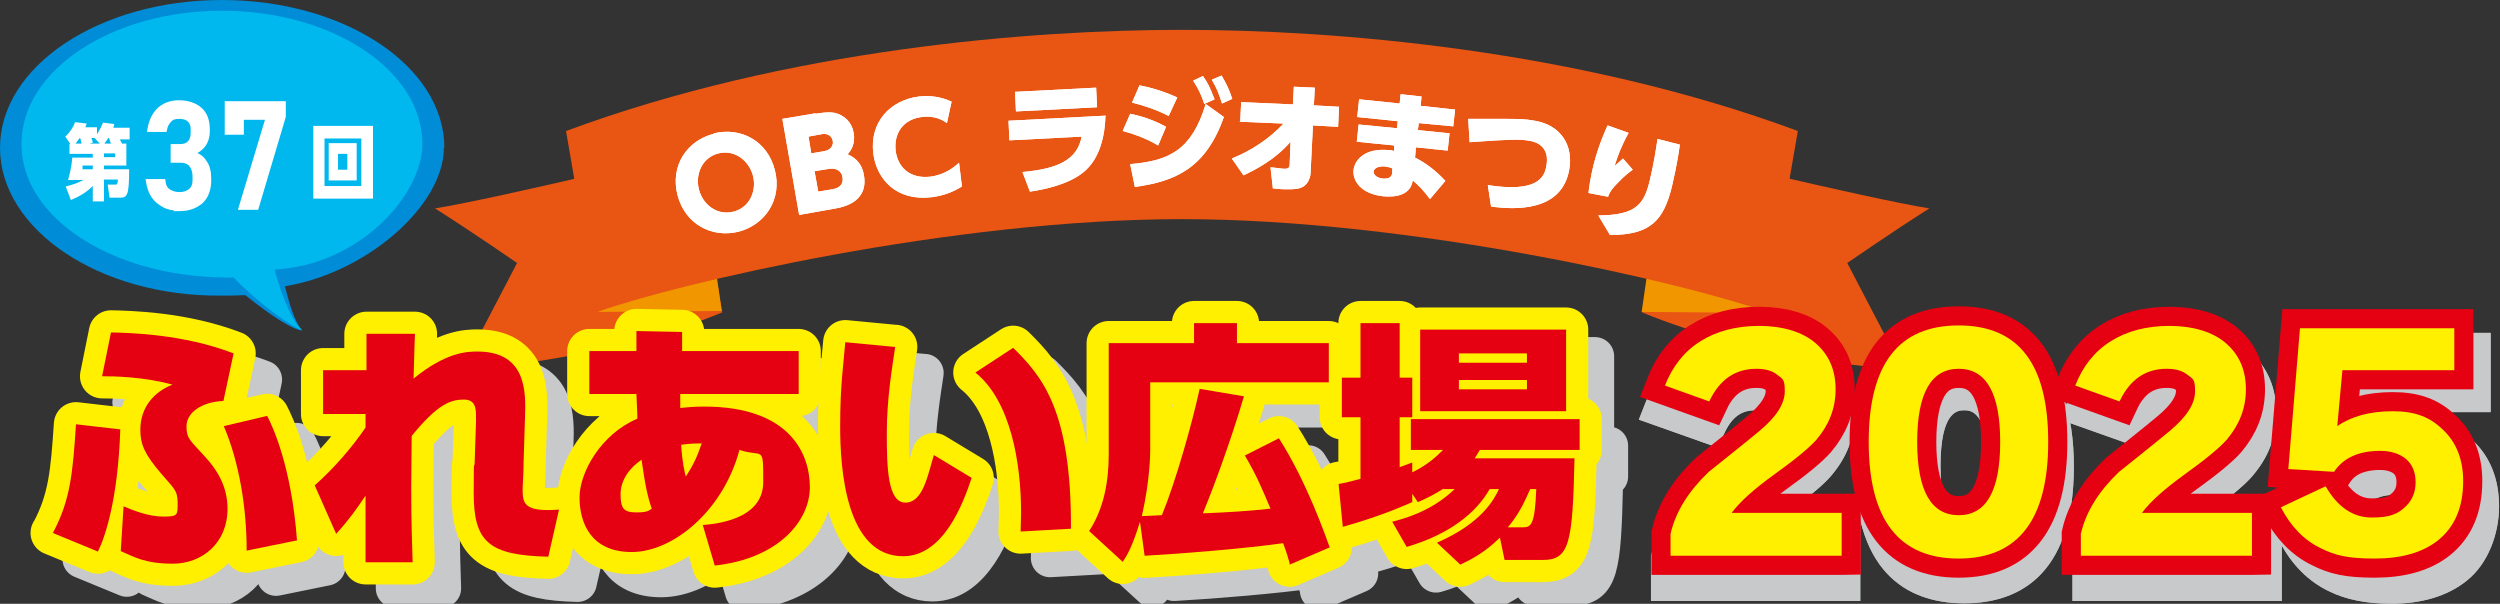 <?xml version="1.0" encoding="UTF-8"?>
<svg id="_レイヤー_1" data-name="レイヤー_1" xmlns="http://www.w3.org/2000/svg" width="536.2" height="129.5" version="1.1" viewBox="0 0 536.2 129.5">
  <rect x="0" y="0" width="536.2" height="129.5" fill="#333333" stroke="none"/>
  <!-- Generator: Adobe Illustrator 29.6.1, SVG Export Plug-In . SVG Version: 2.1.1 Build 9)  -->
  <defs>
    <style>
      .st0 {
        fill: #f29600;
      }

      .st1 {
        fill: #00b8ee;
      }

      .st2 {
        stroke: #fff000;
        stroke-width: 9.5px;
      }

      .st2, .st3 {
        stroke-linecap: round;
        stroke-linejoin: round;
      }

      .st2, .st3, .st4 {
        fill: none;
      }

      .st5 {
        fill: #fff000;
      }

      .st6 {
        stroke: #fff;
        stroke-width: 1px;
      }

      .st6, .st7, .st8, .st4 {
        stroke-miterlimit: 10;
      }

      .st6, .st9 {
        fill: #fff;
      }

      .st7 {
        stroke-width: 1.4px;
      }

      .st7, .st8 {
        fill: #d80c18;
        stroke: #ffe100;
      }

      .st8 {
        stroke-width: 1.4px;
      }

      .st3 {
        stroke: #c8c9ca;
      }

      .st3, .st4 {
        stroke-width: 8.2px;
      }

      .st10 {
        fill: #c8c9ca;
      }

      .st11 {
        fill: #007440;
      }

      .st12 {
        fill: #e95513;
      }

      .st4 {
        stroke: #e50012;
      }

      .st13 {
        fill: #b5b5b6;
      }

      .st14 {
        fill: #008cd6;
      }

      .st15 {
        fill: #e50012;
      }
    </style>
  </defs>
  <g>
    <g>
      <path class="st11" d="M17.6,119.8c3.7-7,4.2-12.7,4.9-23.2l9.5,1.1c-.5,15.1-3.3,23.2-4.8,26.2l-9.7-4ZM54.2,91.6c-4.8.2-7.9,2.6-7.9,5.4s.8,3,4.1,6.7c2.1,2.3,4.7,5.9,4.7,11,0,7.5-5.6,11.8-11.7,11.8s-8.4-1.5-11.2-2.7l.6-9.6c1.9.8,5.3,2.2,8.5,2.2s3.1-.3,3.1-3-.9-3.1-3.6-6.3c-3.4-4-4.4-6.1-4.4-9.3,0-4.9,3-8.2,6.9-9.7-6.3-1.7-12.4-1.8-15.1-1.8l1.9-9.4c3.9.1,15.4.3,26.3,4.5l-2.2,10.3ZM59.2,123.6c0-9.1-1.6-18.9-4.9-26.6l9.3-2.2c1.1,2.1,5.2,10.7,6.4,26.7l-10.8,2.2Z"/>
      <path class="st11" d="M84.9,94.4h-9.3c0,.1,0-9.4,0-9.4h9.3v-7.8h10.4c-.1,2.2-.1,3-.3,9.6,7-5.7,11.5-5.8,13.7-5.8,10.6,0,10.4,8.8,10.2,14.1l-.3,9.6c0,2.6-.2,4.7-.2,5.7,0,3,0,5.1,7.8,4.5l-2.3,10.1c-12.7-.3-16-3.1-16-13.6s.2-4,.2-6.5l.3-9c0-2.2.2-4.6-2.6-4.6s-5.6.9-11.2,7.8c0,3.8-.1,6.7-.1,10.9,0,8.2.2,12.7.3,16.2h-10.1c0-2.5,0-9.6,0-14.3-1.8,2.7-3.4,5-6.3,8.2l-4.6-10.4c4.2-3.7,8.2-8.4,10.9-12.4v-3Z"/>
      <path class="st11" d="M157.1,118.2c2.3-.2,12.9-1,12.9-9.2s0-5.2-5.1-6.9c-3.5,13.1-14.3,21.9-23.1,21.9s-11.2-6.3-11.2-11.7,4.6-13.6,12.4-16.9c0-1.8-.1-2.2-.2-5.3h-10.1v-9.2h10.1v-4.3l9.8.2v4.1c-.1,0,25,0,25,0v9.2h-25.4v3c1.3-.1,2.6-.3,5.1-.3,18.5,0,22.7,10.2,22.7,17.3s-6.6,15.3-20.4,16.8l-2.6-8.8ZM143.9,104.2c-2.5,1.7-4.5,4.3-4.5,7.4s.7,3.9,3.4,3.9,2.7-.5,3.3-.8c-.8-2.2-1.4-4.8-2.2-10.5ZM156.8,100.7c-2.5,0-3.7.2-4.4.3.2,3.7.8,6.2,1,6.8,1.5-2.3,2.4-4.1,3.4-7.1Z"/>
      <path class="st11" d="M198.3,80c-.6,4.1-1.8,11-1.8,18.5s.2,14.9,4,14.9,4.8-6,6.1-10.2l8.1,4.9c-1.8,5.4-6,16.8-14.7,16.8-12.3,0-13.5-18.8-13.5-27.8s.7-13.2,1.1-18.1l10.5,1ZM225.2,119.7c0-1.1.1-2.3.1-4.1,0-10.5-2.2-23.9-9.8-30l8.1-5.3c6.3,6.2,12.5,13.5,12.4,38.8l-10.8.6Z"/>
      <path class="st11" d="M282.9,126.4c-.7-2.5-1-3.2-1.4-4.3-7.7,1.1-20.8,2.2-29.7,2.7l-1-7.3c-1.7,5.6-2.9,7.4-3.7,8.6l-7.2-6.6c3.2-4.9,4.2-10.7,4.2-16.5v-23.8h18.3v-4.3h9.2v4.3h19.7v8.4h-38.3v14.4c0,.7,0,6.4-1.8,14.3.2,0,3.9-.2,4.3-.2,2.9-7,6.5-19.7,8.1-27.1l9.5,1.6c-2.9,9.9-6.9,20.5-8.8,25.1,5.2-.2,10-.5,14.5-1-1.8-4.2-2.8-6.8-5.5-11.4l7.3-3.7c6,9.4,9.9,20.7,10.9,23.4l-8.6,3.7Z"/>
      <path class="st11" d="M315.9,110.5c-2,1.3-3.9,2.2-5.5,2.9l-1.2-1.8v1.8c-2.7,1.2-7.8,3.3-14.9,5.3l-.9-9.2c1.2-.2,2.1-.4,4.7-1.1v-13.2h-4v-8.5h4v-11.7h8.4v11.7h2.7v8.5h-2.7v10.7c.7-.3,1.2-.4,2.7-1v2.1c3.4-1.6,5.5-3.7,6.6-4.8h-6.9v-6.6h36.2v6.6h-21.4c-.6,1-.8,1.3-1.1,1.8h21.4c-.4,18.3-1.1,21.8-6.8,21.8h-8.2l-1-4.8c-3.3,3.3-6.4,4.8-8.5,5.8l-5-4.7c9.6-4.2,12.2-9.2,13.3-11.5h-2c-3,5.3-8.9,9.8-17.8,12.4l-3.1-5.4c2.3-.6,8.3-2.1,13.4-7h-2.4ZM310.8,76.4h31.3v17.5h-31.3v-17.5ZM319.1,81.4v2h14.6v-2h-14.6ZM319.1,87.2v2h14.6v-2h-14.6ZM332.9,118.7c1.8,0,2.6-.5,2.9-8.2h-1.3c-1.2,2.6-2.2,5.1-4.8,8.2h3.2Z"/>
    </g>
    <g>
      <path class="st3" d="M17.6,119.8c3.7-7,4.2-12.7,4.9-23.2l9.5,1.1c-.5,15.1-3.3,23.2-4.8,26.2l-9.7-4ZM54.2,91.6c-4.8.2-7.9,2.6-7.9,5.4s.8,3,4.1,6.7c2.1,2.3,4.7,5.9,4.7,11,0,7.5-5.6,11.8-11.7,11.8s-8.4-1.5-11.2-2.7l.6-9.6c1.9.8,5.3,2.2,8.5,2.2s3.1-.3,3.1-3-.9-3.1-3.6-6.3c-3.4-4-4.4-6.1-4.4-9.3,0-4.9,3-8.2,6.9-9.7-6.3-1.7-12.4-1.8-15.1-1.8l1.9-9.4c3.9.1,15.4.3,26.3,4.5l-2.2,10.3ZM59.2,123.6c0-9.1-1.6-18.9-4.9-26.6l9.3-2.2c1.1,2.1,5.2,10.7,6.4,26.7l-10.8,2.2Z"/>
      <path class="st3" d="M84.9,94.4h-9.3c0,.1,0-9.4,0-9.4h9.3v-7.8h10.4c-.1,2.2-.1,3-.3,9.6,7-5.7,11.5-5.8,13.7-5.8,10.6,0,10.4,8.8,10.2,14.1l-.3,9.6c0,2.6-.2,4.7-.2,5.7,0,3,0,5.1,7.8,4.5l-2.3,10.1c-12.7-.3-16-3.1-16-13.6s.2-4,.2-6.5l.3-9c0-2.2.2-4.6-2.6-4.6s-5.6.9-11.2,7.8c0,3.8-.1,6.7-.1,10.9,0,8.2.2,12.7.3,16.2h-10.1c0-2.5,0-9.6,0-14.3-1.8,2.7-3.4,5-6.3,8.2l-4.6-10.4c4.2-3.7,8.2-8.4,10.9-12.4v-3Z"/>
      <path class="st3" d="M157.1,118.2c2.3-.2,12.9-1,12.9-9.2s0-5.2-5.1-6.9c-3.5,13.1-14.3,21.9-23.1,21.9s-11.2-6.3-11.2-11.7,4.6-13.6,12.4-16.9c0-1.8-.1-2.2-.2-5.3h-10.1v-9.2h10.1v-4.3l9.8.2v4.1c-.1,0,25,0,25,0v9.2h-25.4v3c1.3-.1,2.6-.3,5.1-.3,18.5,0,22.7,10.2,22.7,17.3s-6.6,15.3-20.4,16.8l-2.6-8.8ZM143.9,104.2c-2.5,1.7-4.5,4.3-4.5,7.4s.7,3.9,3.4,3.9,2.7-.5,3.3-.8c-.8-2.2-1.4-4.8-2.2-10.5ZM156.8,100.7c-2.5,0-3.7.2-4.4.3.2,3.7.8,6.2,1,6.8,1.5-2.3,2.4-4.1,3.4-7.1Z"/>
      <path class="st3" d="M198.3,80c-.6,4.1-1.8,11-1.8,18.5s.2,14.9,4,14.9,4.8-6,6.1-10.2l8.1,4.9c-1.8,5.4-6,16.8-14.7,16.8-12.3,0-13.5-18.8-13.5-27.8s.7-13.2,1.1-18.1l10.5,1ZM225.2,119.7c0-1.1.1-2.3.1-4.1,0-10.5-2.2-23.9-9.8-30l8.1-5.3c6.3,6.2,12.5,13.5,12.4,38.8l-10.8.6Z"/>
      <path class="st3" d="M282.9,126.4c-.7-2.5-1-3.2-1.4-4.3-7.7,1.1-20.8,2.2-29.7,2.7l-1-7.3c-1.7,5.6-2.9,7.4-3.7,8.6l-7.2-6.6c3.2-4.9,4.2-10.7,4.2-16.5v-23.8h18.3v-4.3h9.2v4.3h19.7v8.4h-38.3v14.4c0,.7,0,6.4-1.8,14.3.2,0,3.9-.2,4.3-.2,2.9-7,6.5-19.7,8.1-27.1l9.5,1.6c-2.9,9.9-6.9,20.5-8.8,25.1,5.2-.2,10-.5,14.5-1-1.8-4.2-2.8-6.8-5.5-11.4l7.3-3.7c6,9.4,9.9,20.7,10.9,23.4l-8.6,3.7Z"/>
      <path class="st3" d="M315.9,110.5c-2,1.3-3.9,2.2-5.5,2.9l-1.2-1.8v1.8c-2.7,1.2-7.8,3.3-14.9,5.3l-.9-9.2c1.2-.2,2.1-.4,4.7-1.1v-13.2h-4v-8.5h4v-11.7h8.4v11.7h2.7v8.5h-2.7v10.7c.7-.3,1.2-.4,2.7-1v2.1c3.4-1.6,5.5-3.7,6.6-4.8h-6.9v-6.6h36.2v6.6h-21.4c-.6,1-.8,1.3-1.1,1.8h21.4c-.4,18.3-1.1,21.8-6.8,21.8h-8.2l-1-4.8c-3.3,3.3-6.4,4.8-8.5,5.8l-5-4.7c9.6-4.2,12.2-9.2,13.3-11.5h-2c-3,5.3-8.9,9.8-17.8,12.4l-3.1-5.4c2.3-.6,8.3-2.1,13.4-7h-2.4ZM310.8,76.4h31.3v17.5h-31.3v-17.5ZM319.1,81.4v2h14.6v-2h-14.6ZM319.1,87.2v2h14.6v-2h-14.6ZM332.9,118.7c1.8,0,2.6-.5,2.9-8.2h-1.3c-1.2,2.6-2.2,5.1-4.8,8.2h3.2Z"/>
    </g>
    <g>
      <path class="st10" d="M17.6,119.8c3.7-7,4.2-12.7,4.9-23.2l9.5,1.1c-.5,15.1-3.3,23.2-4.8,26.2l-9.7-4ZM54.2,91.6c-4.8.2-7.9,2.6-7.9,5.4s.8,3,4.1,6.7c2.1,2.3,4.7,5.9,4.7,11,0,7.5-5.6,11.8-11.7,11.8s-8.4-1.5-11.2-2.7l.6-9.6c1.9.8,5.3,2.2,8.5,2.2s3.1-.3,3.1-3-.9-3.1-3.6-6.3c-3.4-4-4.4-6.1-4.4-9.3,0-4.9,3-8.2,6.9-9.7-6.3-1.7-12.4-1.8-15.1-1.8l1.9-9.4c3.9.1,15.4.3,26.3,4.5l-2.2,10.3ZM59.2,123.6c0-9.1-1.6-18.9-4.9-26.6l9.3-2.2c1.1,2.1,5.2,10.7,6.4,26.7l-10.8,2.2Z"/>
      <path class="st10" d="M84.9,94.4h-9.3c0,.1,0-9.4,0-9.4h9.3v-7.8h10.4c-.1,2.2-.1,3-.3,9.6,7-5.7,11.5-5.8,13.7-5.8,10.6,0,10.4,8.8,10.2,14.1l-.3,9.6c0,2.6-.2,4.7-.2,5.7,0,3,0,5.1,7.8,4.5l-2.3,10.1c-12.7-.3-16-3.1-16-13.6s.2-4,.2-6.5l.3-9c0-2.2.2-4.6-2.6-4.6s-5.6.9-11.2,7.8c0,3.8-.1,6.7-.1,10.9,0,8.2.2,12.7.3,16.2h-10.1c0-2.5,0-9.6,0-14.3-1.8,2.7-3.4,5-6.3,8.2l-4.6-10.4c4.2-3.7,8.2-8.4,10.9-12.4v-3Z"/>
      <path class="st10" d="M157.1,118.2c2.3-.2,12.9-1,12.9-9.2s0-5.2-5.1-6.9c-3.5,13.1-14.3,21.9-23.1,21.9s-11.2-6.3-11.2-11.7,4.6-13.6,12.4-16.9c0-1.8-.1-2.2-.2-5.3h-10.1v-9.2h10.1v-4.3l9.8.2v4.1c-.1,0,25,0,25,0v9.2h-25.4v3c1.3-.1,2.6-.3,5.1-.3,18.5,0,22.7,10.2,22.7,17.3s-6.6,15.3-20.4,16.8l-2.6-8.8ZM143.9,104.2c-2.5,1.7-4.5,4.3-4.5,7.4s.7,3.9,3.4,3.9,2.7-.5,3.3-.8c-.8-2.2-1.4-4.8-2.2-10.5ZM156.8,100.7c-2.5,0-3.7.2-4.4.3.2,3.7.8,6.2,1,6.8,1.5-2.3,2.4-4.1,3.4-7.1Z"/>
      <path class="st10" d="M198.3,80c-.6,4.1-1.8,11-1.8,18.5s.2,14.9,4,14.9,4.8-6,6.1-10.2l8.1,4.9c-1.8,5.4-6,16.8-14.7,16.8-12.3,0-13.5-18.8-13.5-27.8s.7-13.2,1.1-18.1l10.5,1ZM225.2,119.7c0-1.1.1-2.3.1-4.1,0-10.5-2.2-23.9-9.8-30l8.1-5.3c6.3,6.2,12.5,13.5,12.4,38.8l-10.8.6Z"/>
      <path class="st10" d="M282.9,126.4c-.7-2.5-1-3.2-1.4-4.3-7.7,1.1-20.8,2.2-29.7,2.7l-1-7.3c-1.7,5.6-2.9,7.4-3.7,8.6l-7.2-6.6c3.2-4.9,4.2-10.7,4.2-16.5v-23.8h18.3v-4.3h9.2v4.3h19.7v8.4h-38.3v14.4c0,.7,0,6.4-1.8,14.3.2,0,3.9-.2,4.3-.2,2.9-7,6.5-19.7,8.1-27.1l9.5,1.6c-2.9,9.9-6.9,20.5-8.8,25.1,5.2-.2,10-.5,14.5-1-1.8-4.2-2.8-6.8-5.5-11.4l7.3-3.7c6,9.4,9.9,20.7,10.9,23.4l-8.6,3.7Z"/>
      <path class="st10" d="M315.9,110.5c-2,1.3-3.9,2.2-5.5,2.9l-1.2-1.8v1.8c-2.7,1.2-7.8,3.3-14.9,5.3l-.9-9.2c1.2-.2,2.1-.4,4.7-1.1v-13.2h-4v-8.5h4v-11.7h8.4v11.7h2.7v8.5h-2.7v10.7c.7-.3,1.2-.4,2.7-1v2.1c3.4-1.6,5.5-3.7,6.6-4.8h-6.9v-6.6h36.2v6.6h-21.4c-.6,1-.8,1.3-1.1,1.8h21.4c-.4,18.3-1.1,21.8-6.8,21.8h-8.2l-1-4.8c-3.3,3.3-6.4,4.8-8.5,5.8l-5-4.7c9.6-4.2,12.2-9.2,13.3-11.5h-2c-3,5.3-8.9,9.8-17.8,12.4l-3.1-5.4c2.3-.6,8.3-2.1,13.4-7h-2.4ZM310.8,76.4h31.3v17.5h-31.3v-17.5ZM319.1,81.4v2h14.6v-2h-14.6ZM319.1,87.2v2h14.6v-2h-14.6ZM332.9,118.7c1.8,0,2.6-.5,2.9-8.2h-1.3c-1.2,2.6-2.2,5.1-4.8,8.2h3.2Z"/>
    </g>
  </g>
  <path class="st14" d="M95.3,31.7C95.3,14.2,73.9,0,47.6,0S0,14.2,0,31.7s21.3,32,47.6,31.7c2.4,0,2.4,0,5-.1,5.4,4.3,9.9,7.3,12.2,7.6-1.8-2.3-2.6-5.4-3.7-9.5,17.7-2.9,34.1-17.4,34.1-29.7Z"/>
  <path class="st1" d="M90.6,30.9c0-15.8-19.3-28.6-43-28.6S4.6,15.1,4.6,30.9s19.3,28.2,43,28.6c.6,0,1.1.1,2.5,0,5.6,5.9,13.1,11,14.7,11.3-2.3-1.7-5-9.2-5.9-13,18.1-.9,31.7-15.9,31.7-27Z"/>
  <g>
    <path class="st9" d="M25.8,30.8h1.3v4.7h-4.8v.8h5.4c0,5.5-.4,6.1-1.9,6.1h-2.3l-.4-2.8h1.6c.4,0,.5,0,.6-1.1h-3v4.7h-2.4v-3.3c-1.1,1.1-2.5,2.1-4.7,3l-1.1-2.9c1.1-.3,2.3-.6,3.8-1.4h-3.3c.2-.8.7-2.3.9-4.8h4.4v-.8h-5v-2.1h.2l-1.1-1.6c1.1-1,1.8-2.2,2.1-3.1l2.5.3c-.1.4-.2.5-.3.8h2.5v1.5c.7-1.1,1-1.8,1.3-2.5l2.4.3c0,.3-.1.5-.2.8h3.5v2.5h-2.1c.3.5.3.6.5,1l-.5.2ZM17.1,29.6c-.3.4-.6.8-.9,1.2h1.3c-.2-.8-.2-.9-.3-1.2h0ZM19.9,36.3v-.8h-2.2v.8c-.1,0,2.2,0,2.2,0ZM19.3,30.8h2.1l-1.1-1.2h-.7c.2.5.3.8.3,1l-.7.2ZM22.3,33.7h2.4v-.8h-2.4v.8ZM23.2,29.6c-.2.4-.4.6-.8,1.2h1.4c-.3-.8-.3-.8-.4-1.2h-.2Z"/>
    <path class="st9" d="M67.2,27h12.8v15.6h-12.8v-15.6ZM77.5,29.7h-7.9v10.2h7.9v-10.2ZM70.5,38.7v-8h6v8h-6ZM74.5,33h-2v3.4h2v-3.4Z"/>
  </g>
  <path class="st12" d="M357.9,32.2s42.3,10.3,55.9,12.5c-7.9,5-17.6,11.7-17.6,11.7,0,0,6.5,12.5,11.9,22.8-5.5-.1-33-2.7-55.9-12.2l5.8-34.7Z"/>
  <path class="st12" d="M149.2,32.2s-42.3,10.3-55.9,12.5c7.9,5,17.6,11.7,17.6,11.7,0,0-6.5,12.5-11.9,22.8,5.5-.1,33-2.7,55.9-12.2l-5.8-34.7Z"/>
  <path class="st0" d="M154.8,66.7l-1.7-11.7c-4.4,1.3-23.1,11.3-25,11.9l26.7-.2Z"/>
  <path class="st0" d="M352.1,66.9l1.7-11.7c4.4,1.3,23.1,11.3,25,11.9l-26.7-.2Z"/>
  <path class="st12" d="M253.5,6.4c-32.3,0-84.7,4.1-132.1,21.7l6.7,38.8c17.1-6.1,75.9-19.9,125.4-19.9s108.3,13.8,125.4,19.9l6.7-38.8c-47.4-17.6-99.7-21.7-132.1-21.7Z"/>
  <g>
    <g>
      <path class="st11" d="M11.4,114.2c3.7-7,4.2-12.7,4.9-23.2l9.5,1.1c-.5,15.1-3.3,23.2-4.8,26.2l-9.7-4ZM47.9,86c-4.8.2-7.9,2.6-7.9,5.4s.8,3,4.1,6.7c2.1,2.3,4.7,5.9,4.7,11,0,7.5-5.6,11.8-11.7,11.8s-8.4-1.5-11.2-2.7l.6-9.6c1.9.8,5.3,2.2,8.5,2.2s3.1-.3,3.1-3-.9-3.1-3.6-6.3c-3.4-4-4.4-6.1-4.4-9.3,0-4.9,3-8.2,6.9-9.7-6.3-1.7-12.4-1.8-15.1-1.8l1.9-9.4c3.9.1,15.4.3,26.3,4.5l-2.2,10.3ZM52.9,118c0-9.1-1.6-18.9-4.9-26.6l9.3-2.2c1.1,2.1,5.2,10.7,6.4,26.7l-10.8,2.2Z"/>
      <path class="st11" d="M78.6,88.8h-9.3c0,.1,0-9.4,0-9.4h9.3v-7.8h10.4c-.1,2.2-.1,3-.3,9.6,7-5.7,11.5-5.8,13.7-5.8,10.6,0,10.4,8.8,10.2,14.1l-.3,9.6c0,2.6-.2,4.7-.2,5.7,0,3,0,5.1,7.8,4.5l-2.3,10.1c-12.7-.3-16-3.1-16-13.6s.2-4,.2-6.5l.3-9c0-2.2.2-4.6-2.6-4.6s-5.6.9-11.2,7.8c0,3.8-.1,6.7-.1,10.9,0,8.2.2,12.7.3,16.2h-10.1c0-2.5,0-9.6,0-14.3-1.8,2.7-3.4,5-6.3,8.2l-4.6-10.4c4.2-3.7,8.2-8.4,10.9-12.4v-3Z"/>
      <path class="st11" d="M150.8,112.6c2.3-.2,12.9-1,12.9-9.2s0-5.2-5.1-6.9c-3.5,13.1-14.3,21.9-23.1,21.9s-11.2-6.3-11.2-11.7,4.6-13.6,12.4-16.9c0-1.8-.1-2.2-.2-5.3h-10.1v-9.2h10.1v-4.3l9.8.2v4.1c-.1,0,25,0,25,0v9.2h-25.4v3c1.3-.1,2.6-.3,5.1-.3,18.5,0,22.7,10.2,22.7,17.3s-6.6,15.3-20.4,16.8l-2.6-8.8ZM137.6,98.6c-2.5,1.7-4.5,4.3-4.5,7.4s.7,3.9,3.4,3.9,2.7-.5,3.3-.8c-.8-2.2-1.4-4.8-2.2-10.5ZM150.5,95.1c-2.5,0-3.7.2-4.4.3.2,3.7.8,6.2,1,6.8,1.5-2.3,2.4-4.1,3.4-7.1Z"/>
      <path class="st11" d="M192,74.4c-.6,4.1-1.8,11-1.8,18.5s.2,14.9,4,14.9,4.8-6,6.1-10.2l8.1,4.9c-1.8,5.4-6,16.8-14.7,16.8-12.3,0-13.5-18.8-13.5-27.8s.7-13.2,1.1-18.1l10.5,1ZM218.9,114c0-1.1.1-2.3.1-4.1,0-10.5-2.2-23.9-9.8-30l8.1-5.3c6.3,6.2,12.5,13.5,12.4,38.8l-10.8.6Z"/>
      <path class="st11" d="M276.6,120.8c-.7-2.5-1-3.2-1.4-4.3-7.7,1.1-20.8,2.2-29.7,2.7l-1-7.3c-1.7,5.6-2.9,7.4-3.7,8.6l-7.2-6.6c3.2-4.9,4.2-10.7,4.2-16.5v-23.8h18.3v-4.3h9.2v4.3h19.7v8.4h-38.3v14.4c0,.7,0,6.4-1.8,14.3.2,0,3.9-.2,4.3-.2,2.9-7,6.5-19.7,8.1-27.1l9.5,1.6c-2.9,9.9-6.9,20.5-8.8,25.1,5.2-.2,10-.5,14.5-1-1.8-4.2-2.8-6.8-5.5-11.4l7.3-3.7c6,9.4,9.9,20.7,10.9,23.4l-8.6,3.7Z"/>
      <path class="st11" d="M309.6,104.8c-2,1.3-3.9,2.2-5.5,2.9l-1.2-1.8v1.8c-2.7,1.2-7.8,3.3-14.9,5.3l-.9-9.2c1.2-.2,2.1-.4,4.7-1.1v-13.2h-4v-8.5h4v-11.7h8.4v11.7h2.7v8.5h-2.7v10.7c.7-.3,1.2-.4,2.7-1v2.1c3.4-1.6,5.5-3.7,6.6-4.8h-6.9v-6.6h36.2v6.6h-21.4c-.6,1-.8,1.3-1.1,1.8h21.4c-.4,18.3-1.1,21.8-6.8,21.8h-8.2l-1-4.8c-3.3,3.3-6.4,4.8-8.5,5.8l-5-4.7c9.6-4.2,12.2-9.2,13.3-11.5h-2c-3,5.3-8.9,9.8-17.8,12.4l-3.1-5.4c2.3-.6,8.3-2.1,13.4-7h-2.4ZM304.6,70.7h31.3v17.5h-31.3v-17.5ZM312.9,75.8v2h14.6v-2h-14.6ZM312.9,81.5v2h14.6v-2h-14.6ZM326.6,113.1c1.8,0,2.6-.5,2.9-8.2h-1.3c-1.2,2.6-2.2,5.1-4.8,8.2h3.2Z"/>
    </g>
    <g>
      <path class="st2" d="M11.4,114.2c3.7-7,4.2-12.7,4.9-23.2l9.5,1.1c-.5,15.1-3.3,23.2-4.8,26.2l-9.7-4ZM47.9,86c-4.8.2-7.9,2.6-7.9,5.4s.8,3,4.1,6.7c2.1,2.3,4.7,5.9,4.7,11,0,7.5-5.6,11.8-11.7,11.8s-8.4-1.5-11.2-2.7l.6-9.6c1.9.8,5.3,2.2,8.5,2.2s3.1-.3,3.1-3-.9-3.1-3.6-6.3c-3.4-4-4.4-6.1-4.4-9.3,0-4.9,3-8.2,6.9-9.7-6.3-1.7-12.4-1.8-15.1-1.8l1.9-9.4c3.9.1,15.4.3,26.3,4.5l-2.2,10.3ZM52.9,118c0-9.1-1.6-18.9-4.9-26.6l9.3-2.2c1.1,2.1,5.2,10.7,6.4,26.7l-10.8,2.2Z"/>
      <path class="st2" d="M78.6,88.8h-9.3c0,.1,0-9.4,0-9.4h9.3v-7.8h10.4c-.1,2.2-.1,3-.3,9.6,7-5.7,11.5-5.8,13.7-5.8,10.6,0,10.4,8.8,10.2,14.1l-.3,9.6c0,2.6-.2,4.7-.2,5.7,0,3,0,5.1,7.8,4.5l-2.3,10.1c-12.7-.3-16-3.1-16-13.6s.2-4,.2-6.5l.3-9c0-2.2.2-4.6-2.6-4.6s-5.6.9-11.2,7.8c0,3.8-.1,6.7-.1,10.9,0,8.2.2,12.7.3,16.2h-10.1c0-2.5,0-9.6,0-14.3-1.8,2.7-3.4,5-6.3,8.2l-4.6-10.4c4.2-3.7,8.2-8.4,10.9-12.4v-3Z"/>
      <path class="st2" d="M150.8,112.6c2.3-.2,12.9-1,12.9-9.2s0-5.2-5.1-6.9c-3.5,13.1-14.3,21.9-23.1,21.9s-11.2-6.3-11.2-11.7,4.6-13.6,12.4-16.9c0-1.8-.1-2.2-.2-5.3h-10.1v-9.2h10.1v-4.3l9.8.2v4.1c-.1,0,25,0,25,0v9.2h-25.4v3c1.3-.1,2.6-.3,5.1-.3,18.5,0,22.7,10.2,22.7,17.3s-6.6,15.3-20.4,16.8l-2.6-8.8ZM137.6,98.6c-2.5,1.7-4.5,4.3-4.5,7.4s.7,3.9,3.4,3.9,2.7-.5,3.3-.8c-.8-2.2-1.4-4.8-2.2-10.5ZM150.5,95.1c-2.5,0-3.7.2-4.4.3.2,3.7.8,6.2,1,6.8,1.5-2.3,2.4-4.1,3.4-7.1Z"/>
      <path class="st2" d="M192,74.4c-.6,4.1-1.8,11-1.8,18.5s.2,14.9,4,14.9,4.8-6,6.1-10.2l8.1,4.9c-1.8,5.4-6,16.8-14.7,16.8-12.3,0-13.5-18.8-13.5-27.8s.7-13.2,1.1-18.1l10.5,1ZM218.9,114c0-1.1.1-2.3.1-4.1,0-10.5-2.2-23.9-9.8-30l8.1-5.3c6.3,6.2,12.5,13.5,12.4,38.8l-10.8.6Z"/>
      <path class="st2" d="M276.6,120.8c-.7-2.5-1-3.2-1.4-4.3-7.7,1.1-20.8,2.2-29.7,2.7l-1-7.3c-1.7,5.6-2.9,7.4-3.7,8.6l-7.2-6.6c3.2-4.9,4.2-10.7,4.2-16.5v-23.8h18.3v-4.3h9.2v4.3h19.7v8.4h-38.3v14.4c0,.7,0,6.4-1.8,14.3.2,0,3.9-.2,4.3-.2,2.9-7,6.5-19.7,8.1-27.1l9.5,1.6c-2.9,9.9-6.9,20.5-8.8,25.1,5.2-.2,10-.5,14.5-1-1.8-4.2-2.8-6.8-5.5-11.4l7.3-3.7c6,9.4,9.9,20.7,10.9,23.4l-8.6,3.7Z"/>
      <path class="st2" d="M309.6,104.8c-2,1.3-3.9,2.2-5.5,2.9l-1.2-1.8v1.8c-2.7,1.2-7.8,3.3-14.9,5.3l-.9-9.2c1.2-.2,2.1-.4,4.7-1.1v-13.2h-4v-8.5h4v-11.7h8.4v11.7h2.7v8.5h-2.7v10.7c.7-.3,1.2-.4,2.7-1v2.1c3.4-1.6,5.5-3.7,6.6-4.8h-6.9v-6.6h36.2v6.6h-21.4c-.6,1-.8,1.3-1.1,1.8h21.4c-.4,18.3-1.1,21.8-6.8,21.8h-8.2l-1-4.8c-3.3,3.3-6.4,4.8-8.5,5.8l-5-4.7c9.6-4.2,12.2-9.2,13.3-11.5h-2c-3,5.3-8.9,9.8-17.8,12.4l-3.1-5.4c2.3-.6,8.3-2.1,13.4-7h-2.4ZM304.6,70.7h31.3v17.5h-31.3v-17.5ZM312.9,75.8v2h14.6v-2h-14.6ZM312.9,81.5v2h14.6v-2h-14.6ZM326.6,113.1c1.8,0,2.6-.5,2.9-8.2h-1.3c-1.2,2.6-2.2,5.1-4.8,8.2h3.2Z"/>
    </g>
    <g>
      <path class="st15" d="M11.4,114.2c3.7-7,4.2-12.7,4.9-23.2l9.5,1.1c-.5,15.1-3.3,23.2-4.8,26.2l-9.7-4ZM47.9,86c-4.8.2-7.9,2.6-7.9,5.4s.8,3,4.1,6.7c2.1,2.3,4.7,5.9,4.7,11,0,7.5-5.6,11.8-11.7,11.8s-8.4-1.5-11.2-2.7l.6-9.6c1.9.8,5.3,2.2,8.5,2.2s3.1-.3,3.1-3-.9-3.1-3.6-6.3c-3.4-4-4.4-6.1-4.4-9.3,0-4.9,3-8.2,6.9-9.7-6.3-1.7-12.4-1.8-15.1-1.8l1.9-9.4c3.9.1,15.4.3,26.3,4.5l-2.2,10.3ZM52.9,118c0-9.1-1.6-18.9-4.9-26.6l9.3-2.2c1.1,2.1,5.2,10.7,6.4,26.7l-10.8,2.2Z"/>
      <path class="st15" d="M78.6,88.8h-9.3c0,.1,0-9.4,0-9.4h9.3v-7.8h10.4c-.1,2.2-.1,3-.3,9.6,7-5.7,11.5-5.8,13.7-5.8,10.6,0,10.4,8.8,10.2,14.1l-.3,9.6c0,2.6-.2,4.7-.2,5.7,0,3,0,5.1,7.8,4.5l-2.3,10.1c-12.7-.3-16-3.1-16-13.6s.2-4,.2-6.5l.3-9c0-2.2.2-4.6-2.6-4.6s-5.6.9-11.2,7.8c0,3.8-.1,6.7-.1,10.9,0,8.2.2,12.7.3,16.2h-10.1c0-2.5,0-9.6,0-14.3-1.8,2.7-3.4,5-6.3,8.2l-4.6-10.4c4.2-3.7,8.2-8.4,10.9-12.4v-3Z"/>
      <path class="st15" d="M150.8,112.6c2.3-.2,12.9-1,12.9-9.2s0-5.2-5.1-6.9c-3.5,13.1-14.3,21.9-23.1,21.9s-11.2-6.3-11.2-11.7,4.6-13.6,12.4-16.9c0-1.8-.1-2.2-.2-5.3h-10.1v-9.2h10.1v-4.3l9.8.2v4.1c-.1,0,25,0,25,0v9.2h-25.4v3c1.3-.1,2.6-.3,5.1-.3,18.5,0,22.7,10.2,22.7,17.3s-6.6,15.3-20.4,16.8l-2.6-8.8ZM137.6,98.6c-2.5,1.7-4.5,4.3-4.5,7.4s.7,3.9,3.4,3.9,2.7-.5,3.3-.8c-.8-2.2-1.4-4.8-2.2-10.5ZM150.5,95.1c-2.5,0-3.7.2-4.4.3.2,3.7.8,6.2,1,6.8,1.5-2.3,2.4-4.1,3.4-7.1Z"/>
      <path class="st15" d="M192,74.4c-.6,4.1-1.8,11-1.8,18.5s.2,14.9,4,14.9,4.8-6,6.1-10.2l8.1,4.9c-1.8,5.4-6,16.8-14.7,16.8-12.3,0-13.5-18.8-13.5-27.8s.7-13.2,1.1-18.1l10.5,1ZM218.9,114c0-1.1.1-2.3.1-4.1,0-10.5-2.2-23.9-9.8-30l8.1-5.3c6.3,6.2,12.5,13.5,12.4,38.8l-10.8.6Z"/>
      <path class="st15" d="M276.6,120.8c-.7-2.5-1-3.2-1.4-4.3-7.7,1.1-20.8,2.2-29.7,2.7l-1-7.3c-1.7,5.6-2.9,7.4-3.7,8.6l-7.2-6.6c3.2-4.9,4.2-10.7,4.2-16.5v-23.8h18.3v-4.3h9.2v4.3h19.7v8.4h-38.3v14.4c0,.7,0,6.4-1.8,14.3.2,0,3.9-.2,4.3-.2,2.9-7,6.5-19.7,8.1-27.1l9.5,1.6c-2.9,9.9-6.9,20.5-8.8,25.1,5.2-.2,10-.5,14.5-1-1.8-4.2-2.8-6.8-5.5-11.4l7.3-3.7c6,9.4,9.9,20.7,10.9,23.4l-8.6,3.7Z"/>
      <path class="st15" d="M309.6,104.8c-2,1.3-3.9,2.2-5.5,2.9l-1.2-1.8v1.8c-2.7,1.2-7.8,3.3-14.9,5.3l-.9-9.2c1.2-.2,2.1-.4,4.7-1.1v-13.2h-4v-8.5h4v-11.7h8.4v11.7h2.7v8.5h-2.7v10.7c.7-.3,1.2-.4,2.7-1v2.1c3.4-1.6,5.5-3.7,6.6-4.8h-6.9v-6.6h36.2v6.6h-21.4c-.6,1-.8,1.3-1.1,1.8h21.4c-.4,18.3-1.1,21.8-6.8,21.8h-8.2l-1-4.8c-3.3,3.3-6.4,4.8-8.5,5.8l-5-4.7c9.6-4.2,12.2-9.2,13.3-11.5h-2c-3,5.3-8.9,9.8-17.8,12.4l-3.1-5.4c2.3-.6,8.3-2.1,13.4-7h-2.4ZM304.6,70.7h31.3v17.5h-31.3v-17.5ZM312.9,75.8v2h14.6v-2h-14.6ZM312.9,81.5v2h14.6v-2h-14.6ZM326.6,113.1c1.8,0,2.6-.5,2.9-8.2h-1.3c-1.2,2.6-2.2,5.1-4.8,8.2h3.2Z"/>
    </g>
  </g>
  <g>
    <g>
      <path class="st9" d="M153.1,28.6c5.8-1.4,11.5,1.6,13.1,7.9,1.6,6.3-2.1,11.7-7.8,13.2-5.7,1.4-11.5-1.6-13.1-7.9-1.6-6.3,2.1-11.7,7.8-13.1ZM157.3,45.4c3.6-.9,5-4.6,4.2-7.7-.8-3.1-3.8-5.7-7.4-4.8-3.6.9-5,4.6-4.2,7.7.8,3.2,3.8,5.7,7.4,4.8Z"/>
      <path class="st9" d="M174.9,24.4c2-.3,2.9-.4,4.1-.2,2.1.5,3.7,2,4.1,4.3.4,2.4-.6,3.8-1.3,4.6.9.4,3,1.4,3.5,4.5,1,5.9-4.7,6.9-6.6,7.2l-7.3,1.3-3.6-20.6,7.1-1.2ZM173.4,29.2l.6,3.7,2.9-.5c1.5-.3,1.9-1.5,1.7-2.2-.2-1.1-1.2-1.7-2.5-1.4l-2.7.5ZM174.7,36.7l.8,4.4,3-.5c2-.3,2.4-1.5,2.2-2.6-.2-1.3-1.3-2-2.8-1.8l-3.1.5Z"/>
      <path class="st9" d="M206.3,40c-2.1,1.3-4.1,2-6.5,2.3-7.6.9-11.8-3.9-12.5-9.4-.8-6.6,3.5-11.4,9.8-12.2,2.4-.3,4.8.1,7,1.1l-1,4.6c-.7-.5-2.5-1.7-5.4-1.3-4.1.5-6,3.6-5.6,7.2.4,3.4,2.9,6.1,7.4,5.6,3.2-.4,5.2-2.1,6.2-3l.6,5Z"/>
      <path class="st9" d="M237.1,24.9c-.1,3.7-1,9.1-4.8,12.1-3.1,2.5-8,3.6-11.4,4.1l-1.6-4.2c7.5-.7,11.7-2.5,12.7-7.6l-15.5.8-.2-4.2,20.9-1.1ZM235.1,18.8l.2,4.2-17.4.9-.2-4.2,17.4-.9Z"/>
      <path class="st9" d="M248.4,31.2c-3-1.8-6.1-2.7-7.6-3.1l1.6-3.7c1.9.4,4.6,1.1,7.7,2.8l-1.7,4ZM242.4,35.2c8.4-.7,13.2-3,16.2-12.9l3.9,2.8c-3.9,11-10.4,13.8-19.1,15l-1-4.9ZM250.7,24.9c-2.9-1.5-5.6-2.3-7.9-2.9l1.6-3.7c2.5.5,4.7,1.1,8.1,2.6l-1.8,3.9ZM258,16.3c1.1,1.5,1.6,2.7,2.5,5l-2.2,1c-.7-2.1-1.3-3.3-2.4-5l2.1-1ZM262,16.2c1,1.7,1.6,2.9,2.3,5l-2.2,1c-.7-2.2-1.1-3.2-2.2-5.1l2.1-.9Z"/>
      <path class="st9" d="M266,26.2l.2-4.3,11.1.5.2-3.8,4.5.2-.2,3.8,5.4.3-.2,4.3-5.4-.3-.5,10.1c0,.8-.4,2.2-1.4,2.9s-2.2.7-3.7.7c-1.2,0-2.4-.1-3-.2l-.5-4.5c.6,0,2.5.3,2.9.3.6,0,1.1,0,1.2-.8l.2-5c-3.3,3.8-7.3,5.9-10.1,7.2l-2.5-3.6c4.2-1.7,8-4.2,11.1-7.5l-9.5-.4Z"/>
      <path class="st9" d="M312.1,23.3l-.4,3.8-7.4-.7-.2,1.5,6.8.7-.4,3.7-6.8-.7-.2,2.2c3.2,1.6,5.5,3.9,6.5,5l-3.3,3.9c-1.4-1.9-2.6-3.1-3.7-4-.4,2.9-3.2,3.7-6.3,3.4-4.8-.5-6.6-3.3-6.4-5.6.3-2.5,2.8-4.8,7.6-4.3.4,0,.6,0,1.1.2v-1.2c.1,0-8-.8-8-.8l.4-3.7,8.2.8.2-1.5-8.7-.9.4-3.8,8.7.9.2-2,4.5.5-.2,2,7.4.8ZM298.8,36.2c-.4-.2-1-.4-1.8-.5-1.2-.1-2.3.3-2.4,1.1,0,.3.2,1.3,2,1.5,1.4.1,1.9-.4,2-1.2v-.9Z"/>
      <path class="st9" d="M319.1,39.7c10.3,1.6,12.2-1.4,12.6-4.3.6-3.7-1.8-4.9-3.6-5.2-2.3-.4-4.4-.3-12.9.3l-.3-5c1.3,0,6.9,0,8,0,2.5,0,4.2,0,6.3.4,5.8,1,8.2,5.5,7.4,10.3-1.5,9.3-11.7,8.8-16.8,8.1l-.7-4.6Z"/>
      <path class="st9" d="M349.3,28.5c-1.6,2.9-2.4,5.1-3,7.1.7-.6.9-.8,1.8-1.6l2.1,2.4c-.6.4-1.9,1.4-3.2,2.8-1.6,1.6-1.9,2.4-2.1,3l-4.2-.8c.1-1.1.4-3.2,1.1-6.1,1.1-4.2,2.4-7.1,3-8.4l4.5,1.6ZM360.3,31c-.6,4.5-1.5,8-1.7,9-1.8,7.3-4.6,10.4-13.3,10.4l-2.5-4.2c8.3,0,9.8-2.6,11-7.3.9-3.7,1.5-7.6,1.7-9.1l4.7,1.2Z"/>
    </g>
    <g>
      <path class="st9" d="M153.1,28.6c5.8-1.4,11.5,1.6,13.1,7.9,1.6,6.3-2.1,11.7-7.8,13.2-5.7,1.4-11.5-1.6-13.1-7.9-1.6-6.3,2.1-11.7,7.8-13.1ZM157.3,45.4c3.6-.9,5-4.6,4.2-7.7-.8-3.1-3.8-5.7-7.4-4.8-3.6.9-5,4.6-4.2,7.7.8,3.2,3.8,5.7,7.4,4.8Z"/>
      <path class="st9" d="M174.9,24.4c2-.3,2.9-.4,4.1-.2,2.1.5,3.7,2,4.1,4.3.4,2.4-.6,3.8-1.3,4.6.9.4,3,1.4,3.5,4.5,1,5.9-4.7,6.9-6.6,7.2l-7.3,1.3-3.6-20.6,7.1-1.2ZM173.4,29.2l.6,3.7,2.9-.5c1.5-.3,1.9-1.5,1.7-2.2-.2-1.1-1.2-1.7-2.5-1.4l-2.7.5ZM174.7,36.7l.8,4.4,3-.5c2-.3,2.4-1.5,2.2-2.6-.2-1.3-1.3-2-2.8-1.8l-3.1.5Z"/>
      <path class="st9" d="M206.3,40c-2.1,1.3-4.1,2-6.5,2.3-7.6.9-11.8-3.9-12.5-9.4-.8-6.6,3.5-11.4,9.8-12.2,2.4-.3,4.8.1,7,1.1l-1,4.6c-.7-.5-2.5-1.7-5.4-1.3-4.1.5-6,3.6-5.6,7.2.4,3.4,2.9,6.1,7.4,5.6,3.2-.4,5.2-2.1,6.2-3l.6,5Z"/>
      <path class="st9" d="M237.1,24.9c-.1,3.7-1,9.1-4.8,12.1-3.1,2.5-8,3.6-11.4,4.1l-1.6-4.2c7.5-.7,11.7-2.5,12.7-7.6l-15.5.8-.2-4.2,20.9-1.1ZM235.1,18.8l.2,4.2-17.4.9-.2-4.2,17.4-.9Z"/>
      <path class="st9" d="M248.4,31.2c-3-1.8-6.1-2.7-7.6-3.1l1.6-3.7c1.9.4,4.6,1.1,7.7,2.8l-1.7,4ZM242.4,35.2c8.4-.7,13.2-3,16.2-12.9l3.9,2.8c-3.9,11-10.4,13.8-19.1,15l-1-4.9ZM250.7,24.9c-2.9-1.5-5.6-2.3-7.9-2.9l1.6-3.7c2.5.5,4.7,1.1,8.1,2.6l-1.8,3.9ZM258,16.3c1.1,1.5,1.6,2.7,2.5,5l-2.2,1c-.7-2.1-1.3-3.3-2.4-5l2.1-1ZM262,16.2c1,1.7,1.6,2.9,2.3,5l-2.2,1c-.7-2.2-1.1-3.2-2.2-5.1l2.1-.9Z"/>
      <path class="st9" d="M266,26.2l.2-4.3,11.1.5.2-3.8,4.5.2-.2,3.8,5.4.3-.2,4.3-5.4-.3-.5,10.1c0,.8-.4,2.2-1.4,2.9s-2.2.7-3.7.7c-1.2,0-2.4-.1-3-.2l-.5-4.5c.6,0,2.5.3,2.9.3.6,0,1.1,0,1.2-.8l.2-5c-3.3,3.8-7.3,5.9-10.1,7.2l-2.5-3.6c4.2-1.7,8-4.2,11.1-7.5l-9.5-.4Z"/>
      <path class="st9" d="M312.1,23.3l-.4,3.8-7.4-.7-.2,1.5,6.8.7-.4,3.7-6.8-.7-.2,2.2c3.2,1.6,5.5,3.9,6.5,5l-3.3,3.9c-1.4-1.9-2.6-3.1-3.7-4-.4,2.9-3.2,3.7-6.3,3.4-4.8-.5-6.6-3.3-6.4-5.6.3-2.5,2.8-4.8,7.6-4.3.4,0,.6,0,1.1.2v-1.2c.1,0-8-.8-8-.8l.4-3.7,8.2.8.2-1.5-8.7-.9.4-3.8,8.7.9.2-2,4.5.5-.2,2,7.4.8ZM298.8,36.2c-.4-.2-1-.4-1.8-.5-1.2-.1-2.3.3-2.4,1.1,0,.3.2,1.3,2,1.5,1.4.1,1.9-.4,2-1.2v-.9Z"/>
      <path class="st9" d="M319.1,39.7c10.3,1.6,12.2-1.4,12.6-4.3.6-3.7-1.8-4.9-3.6-5.2-2.3-.4-4.4-.3-12.9.3l-.3-5c1.3,0,6.9,0,8,0,2.5,0,4.2,0,6.3.4,5.8,1,8.2,5.5,7.4,10.3-1.5,9.3-11.7,8.8-16.8,8.1l-.7-4.6Z"/>
      <path class="st9" d="M349.3,28.5c-1.6,2.9-2.4,5.1-3,7.1.7-.6.9-.8,1.8-1.6l2.1,2.4c-.6.4-1.9,1.4-3.2,2.8-1.6,1.6-1.9,2.4-2.1,3l-4.2-.8c.1-1.1.4-3.2,1.1-6.1,1.1-4.2,2.4-7.1,3-8.4l4.5,1.6ZM360.3,31c-.6,4.5-1.5,8-1.7,9-1.8,7.3-4.6,10.4-13.3,10.4l-2.5-4.2c8.3,0,9.8-2.6,11-7.3.9-3.7,1.5-7.6,1.7-9.1l4.7,1.2Z"/>
    </g>
  </g>
  <g>
    <path class="st6" d="M38.5,44.7c-1.3,0-2.4-.2-3.3-.7-.9-.5-1.7-1.1-2.3-2-.6-.9-.9-1.9-1.1-3.1h3.2c.1,1,.5,1.7,1.1,2.1s1.4.7,2.4.7,1.8-.3,2.4-.8.9-1.3.9-2.3v-.7c0-1.1-.3-2-.8-2.6-.5-.6-1.3-.9-2.3-.9h-1.6v-3h1.6c.9,0,1.6-.3,2-.8.5-.5.7-1.3.7-2.2v-.7c0-.9-.3-1.6-.8-2-.5-.5-1.2-.7-2.2-.7s-1.5.2-2,.7-.9,1.1-1.1,2.1h-3.2c.3-1.8,1-3.3,2.1-4.3s2.5-1.5,4.2-1.5,3.4.5,4.5,1.5,1.6,2.4,1.6,4.3v.4c0,1.1-.3,2.1-.9,2.9-.6.8-1.5,1.4-2.6,1.8,1.2.3,2.2.8,2.8,1.8.7.9,1,2.1,1,3.6v.4c0,1.9-.6,3.5-1.7,4.5s-2.7,1.6-4.7,1.6Z"/>
    <path class="st6" d="M60.8,22.2v2.8l-5.8,19.5h-3.3l5.8-19.3h-5.7v3.2h-3.1v-6.2h12.1Z"/>
  </g>
  <g>
    <g>
      <path class="st13" d="M354.1,128.9v-9.7c1.4-5.6,4.6-10.8,9.5-15.5h.1c0-.1.1-.2.1-.2,3.7-3,7.4-6,11-8.9,3.6-2.9,4.1-4.8,4.1-5.6s0-.4-.2-.5c-.4-.3-1.2-.5-2.1-.5-2.1,0-4.7.5-6.7,4.8l-1.5,3.2-16.9-6,1.5-3.8c1.9-5,5.1-8.9,9.3-11.6,4.2-2.7,9.2-4,14.9-4s11.2,1.6,14.9,4.8c3.8,3.3,5.7,7.7,5.7,13.1s-1.7,9.6-5.1,13.6c-1.7,2-5,4.7-10,8.3-.6.4-1.1.8-1.7,1.3h18v17.2h-45.1Z"/>
      <path class="st7" d="M395.3,125h-37.3v-4.8c1.2-4.9,3.9-9.4,8.3-13.5,3.7-3,7.4-5.9,11.1-9,3.7-3,5.5-5.9,5.5-8.7s-.6-2.7-1.7-3.6c-1.1-.9-2.6-1.3-4.6-1.3-4.6,0-8,2.4-10.2,7.1l-9.7-3.4c1.6-4.2,4.2-7.4,7.8-9.7,3.6-2.3,7.8-3.4,12.8-3.4s9.4,1.3,12.3,3.8c2.9,2.5,4.4,5.9,4.4,10.1s-1.4,7.8-4.2,11c-1.5,1.7-4.6,4.3-9.3,7.7-4.4,3.2-7.5,6-9.3,8.4h24v9.4Z"/>
      <path class="st13" d="M421.3,129.4c-10.7,0-23.5-5.1-23.5-29.3s12.8-29.3,23.5-29.3,23.5,5.1,23.5,29.3-12.8,29.3-23.5,29.3ZM421.3,88c-1.3,0-5.1,0-5.1,12s3.9,12,5.1,12,5.1,0,5.1-12-3.9-12-5.1-12Z"/>
      <path class="st7" d="M440.9,100.1c0,16.9-6.5,25.4-19.5,25.4s-19.6-8.5-19.6-25.4,6.5-25.4,19.6-25.4,19.5,8.5,19.5,25.4ZM430.4,100.1c0-10.7-3-16-9.1-16s-9.1,5.3-9.1,16,3,16,9.1,16,9.1-5.3,9.1-16Z"/>
      <path class="st13" d="M444.5,128.9v-9.7c1.4-5.6,4.6-10.8,9.5-15.5h.1c0-.1.1-.2.1-.2,3.7-3,7.4-6,11-8.9,3.6-2.9,4.1-4.8,4.1-5.6s0-.4-.2-.5c-.4-.3-1.2-.5-2.1-.5-2.1,0-4.7.5-6.7,4.8l-1.5,3.2-16.9-6,1.5-3.8c1.9-5,5.1-8.9,9.3-11.6,4.2-2.7,9.2-4,14.9-4s11.2,1.6,14.9,4.8c3.8,3.3,5.7,7.7,5.7,13.1s-1.7,9.6-5.1,13.6c-1.7,2-5,4.7-10,8.3-.6.4-1.1.8-1.7,1.3h18v17.2h-45.1Z"/>
      <path class="st7" d="M485.6,125h-37.3v-4.8c1.2-4.9,3.9-9.4,8.3-13.5,3.7-3,7.4-5.9,11.1-9,3.7-3,5.5-5.9,5.5-8.7s-.6-2.7-1.7-3.6c-1.1-.9-2.6-1.3-4.6-1.3-4.6,0-8,2.4-10.2,7.1l-9.7-3.4c1.6-4.2,4.2-7.4,7.8-9.7,3.6-2.3,7.8-3.4,12.8-3.4s9.4,1.3,12.3,3.8c2.9,2.5,4.4,5.9,4.4,10.1s-1.4,7.8-4.2,11c-1.5,1.7-4.6,4.3-9.3,7.7-4.4,3.2-7.5,6-9.3,8.4h24v9.4Z"/>
      <path class="st13" d="M513,129.5c-5.4,0-9.9-.9-13.5-2.7-4.4-2.1-8-5.7-10.6-10.7l-1.9-3.6,5.6-2.6-2.9-.2,3.2-38.3h41.3v17h-24.8l-.2,1.9c2.3-.6,4.8-.9,7.6-.9,5.5,0,10.1,1.7,13.6,5.1,3.7,3.5,5.6,8.3,5.6,14.1s-2.3,12.3-7,16c-4,3.2-9.5,4.9-16.3,4.9ZM506.8,109.6c2.1,2.7,4.1,3.1,5.5,3.1,2.2,0,3.8-.5,4.7-1.4.5-.5.9-1.1.9-2.4s-.5-1.9-.7-2c-.7-.6-1.7-.8-3.1-.8-4.4,0-6,1.6-6.8,2.8l-.5.8Z"/>
      <path class="st7" d="M532.3,108.6c0,5.7-1.8,10-5.5,12.9-3.3,2.7-7.9,4-13.8,4s-8.7-.7-11.7-2.2c-3.7-1.7-6.6-4.7-8.8-9l9.8-4.6c2.6,4.6,6,6.9,10,6.9s5.8-.9,7.5-2.6c1.4-1.4,2.1-3.1,2.1-5.2s-.7-3.9-2.1-5.1c-1.4-1.2-3.3-1.7-5.6-1.7-4.7,0-8.1,1.5-10,4.6l-10-.6,2.6-30.7h33.7v9.1h-24.4l-1.1,12.2c3-2.2,7.1-3.2,12.1-3.2s8.1,1.3,10.9,4c3,2.8,4.4,6.6,4.4,11.3Z"/>
    </g>
    <g>
      <path class="st10" d="M354.1,128.9v-9.7c1.4-5.6,4.6-10.8,9.5-15.5h.1c0-.1.1-.2.1-.2,3.7-3,7.4-6,11-8.9,3.6-2.9,4.1-4.8,4.1-5.6s0-.4-.2-.5c-.4-.3-1.2-.5-2.1-.5-2.1,0-4.7.5-6.7,4.8l-1.5,3.2-16.9-6,1.5-3.8c1.9-5,5.1-8.9,9.3-11.6,4.2-2.7,9.2-4,14.9-4s11.2,1.6,14.9,4.8c3.8,3.3,5.7,7.7,5.7,13.1s-1.7,9.6-5.1,13.6c-1.7,2-5,4.7-10,8.3-.6.4-1.1.8-1.7,1.3h18v17.2h-45.1Z"/>
      <path class="st10" d="M395.3,125h-37.3v-4.8c1.2-4.9,3.9-9.4,8.3-13.5,3.7-3,7.4-5.9,11.1-9,3.7-3,5.5-5.9,5.5-8.7s-.6-2.7-1.7-3.6c-1.1-.9-2.6-1.3-4.6-1.3-4.6,0-8,2.4-10.2,7.1l-9.7-3.4c1.6-4.2,4.2-7.4,7.8-9.7,3.6-2.3,7.8-3.4,12.8-3.4s9.4,1.3,12.3,3.8c2.9,2.5,4.4,5.9,4.4,10.1s-1.4,7.8-4.2,11c-1.5,1.7-4.6,4.3-9.3,7.7-4.4,3.2-7.5,6-9.3,8.4h24v9.4Z"/>
      <path class="st10" d="M421.3,129.4c-10.7,0-23.5-5.1-23.5-29.3s12.8-29.3,23.5-29.3,23.5,5.1,23.5,29.3-12.8,29.3-23.5,29.3ZM421.3,88c-1.3,0-5.1,0-5.1,12s3.9,12,5.1,12,5.1,0,5.1-12-3.9-12-5.1-12Z"/>
      <path class="st10" d="M440.9,100.1c0,16.9-6.5,25.4-19.5,25.4s-19.6-8.5-19.6-25.4,6.5-25.4,19.6-25.4,19.5,8.5,19.5,25.4ZM430.4,100.1c0-10.7-3-16-9.1-16s-9.1,5.3-9.1,16,3,16,9.1,16,9.1-5.3,9.1-16Z"/>
      <path class="st10" d="M444.5,128.9v-9.7c1.4-5.6,4.6-10.8,9.5-15.5h.1c0-.1.1-.2.1-.2,3.7-3,7.4-6,11-8.9,3.6-2.9,4.1-4.8,4.1-5.6s0-.4-.2-.5c-.4-.3-1.2-.5-2.1-.5-2.1,0-4.7.5-6.7,4.8l-1.5,3.2-16.9-6,1.5-3.8c1.9-5,5.1-8.9,9.3-11.6,4.2-2.7,9.2-4,14.9-4s11.2,1.6,14.9,4.8c3.8,3.3,5.7,7.7,5.7,13.1s-1.7,9.6-5.1,13.6c-1.7,2-5,4.7-10,8.3-.6.4-1.1.8-1.7,1.3h18v17.2h-45.1Z"/>
      <path class="st10" d="M485.6,125h-37.3v-4.8c1.2-4.9,3.9-9.4,8.3-13.5,3.7-3,7.4-5.9,11.1-9,3.7-3,5.5-5.9,5.5-8.7s-.6-2.7-1.7-3.6c-1.1-.9-2.6-1.3-4.6-1.3-4.6,0-8,2.4-10.2,7.1l-9.7-3.4c1.6-4.2,4.2-7.4,7.8-9.7,3.6-2.3,7.8-3.4,12.8-3.4s9.4,1.3,12.3,3.8c2.9,2.5,4.4,5.9,4.4,10.1s-1.4,7.8-4.2,11c-1.5,1.7-4.6,4.3-9.3,7.7-4.4,3.2-7.5,6-9.3,8.4h24v9.4Z"/>
      <path class="st10" d="M513,129.5c-5.4,0-9.9-.9-13.5-2.7-4.4-2.1-8-5.7-10.6-10.7l-1.9-3.6,5.6-2.6-2.9-.2,3.2-38.3h41.3v17h-24.8l-.2,1.9c2.3-.6,4.8-.9,7.6-.9,5.5,0,10.1,1.7,13.6,5.1,3.7,3.5,5.6,8.3,5.6,14.1s-2.3,12.3-7,16c-4,3.2-9.5,4.9-16.3,4.9ZM506.8,109.6c2.1,2.7,4.1,3.1,5.5,3.1,2.2,0,3.8-.5,4.7-1.4.5-.5.9-1.1.9-2.4s-.5-1.9-.7-2c-.7-.6-1.7-.8-3.1-.8-4.4,0-6,1.6-6.8,2.8l-.5.8Z"/>
      <path class="st10" d="M532.3,108.6c0,5.7-1.8,10-5.5,12.9-3.3,2.7-7.9,4-13.8,4s-8.7-.7-11.7-2.2c-3.7-1.7-6.6-4.7-8.8-9l9.8-4.6c2.6,4.6,6,6.9,10,6.9s5.8-.9,7.5-2.6c1.4-1.4,2.1-3.1,2.1-5.2s-.7-3.9-2.1-5.1c-1.4-1.2-3.3-1.7-5.6-1.7-4.7,0-8.1,1.5-10,4.6l-10-.6,2.6-30.7h33.7v9.1h-24.4l-1.1,12.2c3-2.2,7.1-3.2,12.1-3.2s8.1,1.3,10.9,4c3,2.8,4.4,6.6,4.4,11.3Z"/>
    </g>
  </g>
  <g>
    <g>
      <path class="st8" d="M394.9,119.2h-36.6v-4.7c1.1-4.8,3.9-9.2,8.2-13.3,3.6-2.9,7.3-5.8,10.9-8.8,3.6-3,5.4-5.8,5.4-8.5s-.5-2.6-1.6-3.5c-1.1-.9-2.6-1.3-4.5-1.3-4.5,0-7.9,2.3-10.1,7l-9.5-3.4c1.6-4.1,4.1-7.3,7.6-9.5,3.5-2.2,7.7-3.3,12.6-3.3s9.2,1.2,12.1,3.7c2.9,2.5,4.3,5.8,4.3,9.9s-1.4,7.6-4.1,10.8c-1.5,1.7-4.5,4.2-9.1,7.5-4.3,3.1-7.3,5.8-9.1,8.2h23.6v9.2Z"/>
      <path class="st8" d="M439.3,94.8c0,16.6-6.4,25-19.2,25s-19.3-8.3-19.3-25,6.4-25,19.3-25,19.2,8.3,19.2,25ZM429,94.8c0-10.5-3-15.7-8.9-15.7s-8.9,5.2-8.9,15.7,3,15.7,8.9,15.7,8.9-5.2,8.9-15.7Z"/>
      <path class="st8" d="M482.9,119.2h-36.6v-4.7c1.1-4.8,3.9-9.2,8.2-13.3,3.6-2.9,7.3-5.8,10.9-8.8,3.6-3,5.4-5.8,5.4-8.5s-.5-2.6-1.6-3.5c-1.1-.9-2.6-1.3-4.5-1.3-4.5,0-7.9,2.3-10.1,7l-9.5-3.4c1.6-4.1,4.1-7.3,7.6-9.5,3.5-2.2,7.7-3.3,12.6-3.3s9.2,1.2,12.1,3.7c2.9,2.5,4.3,5.8,4.3,9.9s-1.4,7.6-4.1,10.8c-1.5,1.7-4.5,4.2-9.1,7.5-4.3,3.1-7.3,5.8-9.1,8.2h23.6v9.2Z"/>
      <path class="st8" d="M528.3,103.2c0,5.6-1.8,9.8-5.4,12.7-3.3,2.6-7.8,3.9-13.6,3.9s-8.5-.7-11.5-2.2c-3.6-1.7-6.5-4.7-8.6-8.8l9.6-4.5c2.6,4.5,5.9,6.7,9.9,6.7s5.7-.8,7.4-2.5c1.3-1.3,2-3,2-5.1s-.7-3.8-2.1-5c-1.4-1.1-3.2-1.7-5.5-1.7-4.6,0-7.9,1.5-9.9,4.5l-9.8-.6,2.5-30.2h33.1v9h-24l-1.1,12c3-2.1,7-3.2,11.9-3.2s8,1.3,10.7,3.9c2.9,2.7,4.4,6.4,4.4,11.1Z"/>
    </g>
    <g>
      <path class="st4" d="M394.9,119.2h-36.6v-4.7c1.1-4.8,3.9-9.2,8.2-13.3,3.6-2.9,7.3-5.8,10.9-8.8,3.6-3,5.4-5.8,5.4-8.5s-.5-2.6-1.6-3.5c-1.1-.9-2.6-1.3-4.5-1.3-4.5,0-7.9,2.3-10.1,7l-9.5-3.4c1.6-4.1,4.1-7.3,7.6-9.5,3.5-2.2,7.7-3.3,12.6-3.3s9.2,1.2,12.1,3.7c2.9,2.5,4.3,5.8,4.3,9.9s-1.4,7.6-4.1,10.8c-1.5,1.7-4.5,4.2-9.1,7.5-4.3,3.1-7.3,5.8-9.1,8.2h23.6v9.2Z"/>
      <path class="st4" d="M439.3,94.8c0,16.6-6.4,25-19.2,25s-19.3-8.3-19.3-25,6.4-25,19.3-25,19.2,8.3,19.2,25ZM429,94.8c0-10.5-3-15.7-8.9-15.7s-8.9,5.2-8.9,15.7,3,15.7,8.9,15.7,8.9-5.2,8.9-15.7Z"/>
      <path class="st4" d="M482.9,119.2h-36.6v-4.7c1.1-4.8,3.9-9.2,8.2-13.3,3.6-2.9,7.3-5.8,10.9-8.8,3.6-3,5.4-5.8,5.4-8.5s-.5-2.6-1.6-3.5c-1.1-.9-2.6-1.3-4.5-1.3-4.5,0-7.9,2.3-10.1,7l-9.5-3.4c1.6-4.1,4.1-7.3,7.6-9.5,3.5-2.2,7.7-3.3,12.6-3.3s9.2,1.2,12.1,3.7c2.9,2.5,4.3,5.8,4.3,9.9s-1.4,7.6-4.1,10.8c-1.5,1.7-4.5,4.2-9.1,7.5-4.3,3.1-7.3,5.8-9.1,8.2h23.6v9.2Z"/>
      <path class="st4" d="M528.3,103.2c0,5.6-1.8,9.8-5.4,12.7-3.3,2.6-7.8,3.9-13.6,3.9s-8.5-.7-11.5-2.2c-3.6-1.7-6.5-4.7-8.6-8.8l9.6-4.5c2.6,4.5,5.9,6.7,9.9,6.7s5.7-.8,7.4-2.5c1.3-1.3,2-3,2-5.1s-.7-3.8-2.1-5c-1.4-1.1-3.2-1.7-5.5-1.7-4.6,0-7.9,1.5-9.9,4.5l-9.8-.6,2.5-30.2h33.1v9h-24l-1.1,12c3-2.1,7-3.2,11.9-3.2s8,1.3,10.7,3.9c2.9,2.7,4.4,6.4,4.4,11.1Z"/>
    </g>
    <g>
      <path class="st5" d="M394.9,119.2h-36.6v-4.7c1.1-4.8,3.9-9.2,8.2-13.3,3.6-2.9,7.3-5.8,10.9-8.8,3.6-3,5.4-5.8,5.4-8.5s-.5-2.6-1.6-3.5c-1.1-.9-2.6-1.3-4.5-1.3-4.5,0-7.9,2.3-10.1,7l-9.5-3.4c1.6-4.1,4.1-7.3,7.6-9.5,3.5-2.2,7.7-3.3,12.6-3.3s9.2,1.2,12.1,3.7c2.9,2.5,4.3,5.8,4.3,9.9s-1.4,7.6-4.1,10.8c-1.5,1.7-4.5,4.2-9.1,7.5-4.3,3.1-7.3,5.8-9.1,8.2h23.6v9.2Z"/>
      <path class="st5" d="M439.3,94.8c0,16.6-6.4,25-19.2,25s-19.3-8.3-19.3-25,6.4-25,19.3-25,19.2,8.3,19.2,25ZM429,94.8c0-10.5-3-15.7-8.9-15.7s-8.9,5.2-8.9,15.7,3,15.7,8.9,15.7,8.9-5.2,8.9-15.7Z"/>
      <path class="st5" d="M482.9,119.2h-36.6v-4.7c1.1-4.8,3.9-9.2,8.2-13.3,3.6-2.9,7.3-5.8,10.9-8.8,3.6-3,5.4-5.8,5.4-8.5s-.5-2.6-1.6-3.5c-1.1-.9-2.6-1.3-4.5-1.3-4.5,0-7.9,2.3-10.1,7l-9.5-3.4c1.6-4.1,4.1-7.3,7.6-9.5,3.5-2.2,7.7-3.3,12.6-3.3s9.2,1.2,12.1,3.7c2.9,2.5,4.3,5.8,4.3,9.9s-1.4,7.6-4.1,10.8c-1.5,1.7-4.5,4.2-9.1,7.5-4.3,3.1-7.3,5.8-9.1,8.2h23.6v9.2Z"/>
      <path class="st5" d="M528.3,103.2c0,5.6-1.8,9.8-5.4,12.7-3.3,2.6-7.8,3.9-13.6,3.9s-8.5-.7-11.5-2.2c-3.6-1.7-6.5-4.7-8.6-8.8l9.6-4.5c2.6,4.5,5.9,6.7,9.9,6.7s5.7-.8,7.4-2.5c1.3-1.3,2-3,2-5.1s-.7-3.8-2.1-5c-1.4-1.1-3.2-1.7-5.5-1.7-4.6,0-7.9,1.5-9.9,4.5l-9.8-.6,2.5-30.2h33.1v9h-24l-1.1,12c3-2.1,7-3.2,11.9-3.2s8,1.3,10.7,3.9c2.9,2.7,4.4,6.4,4.4,11.1Z"/>
    </g>
  </g>
</svg>